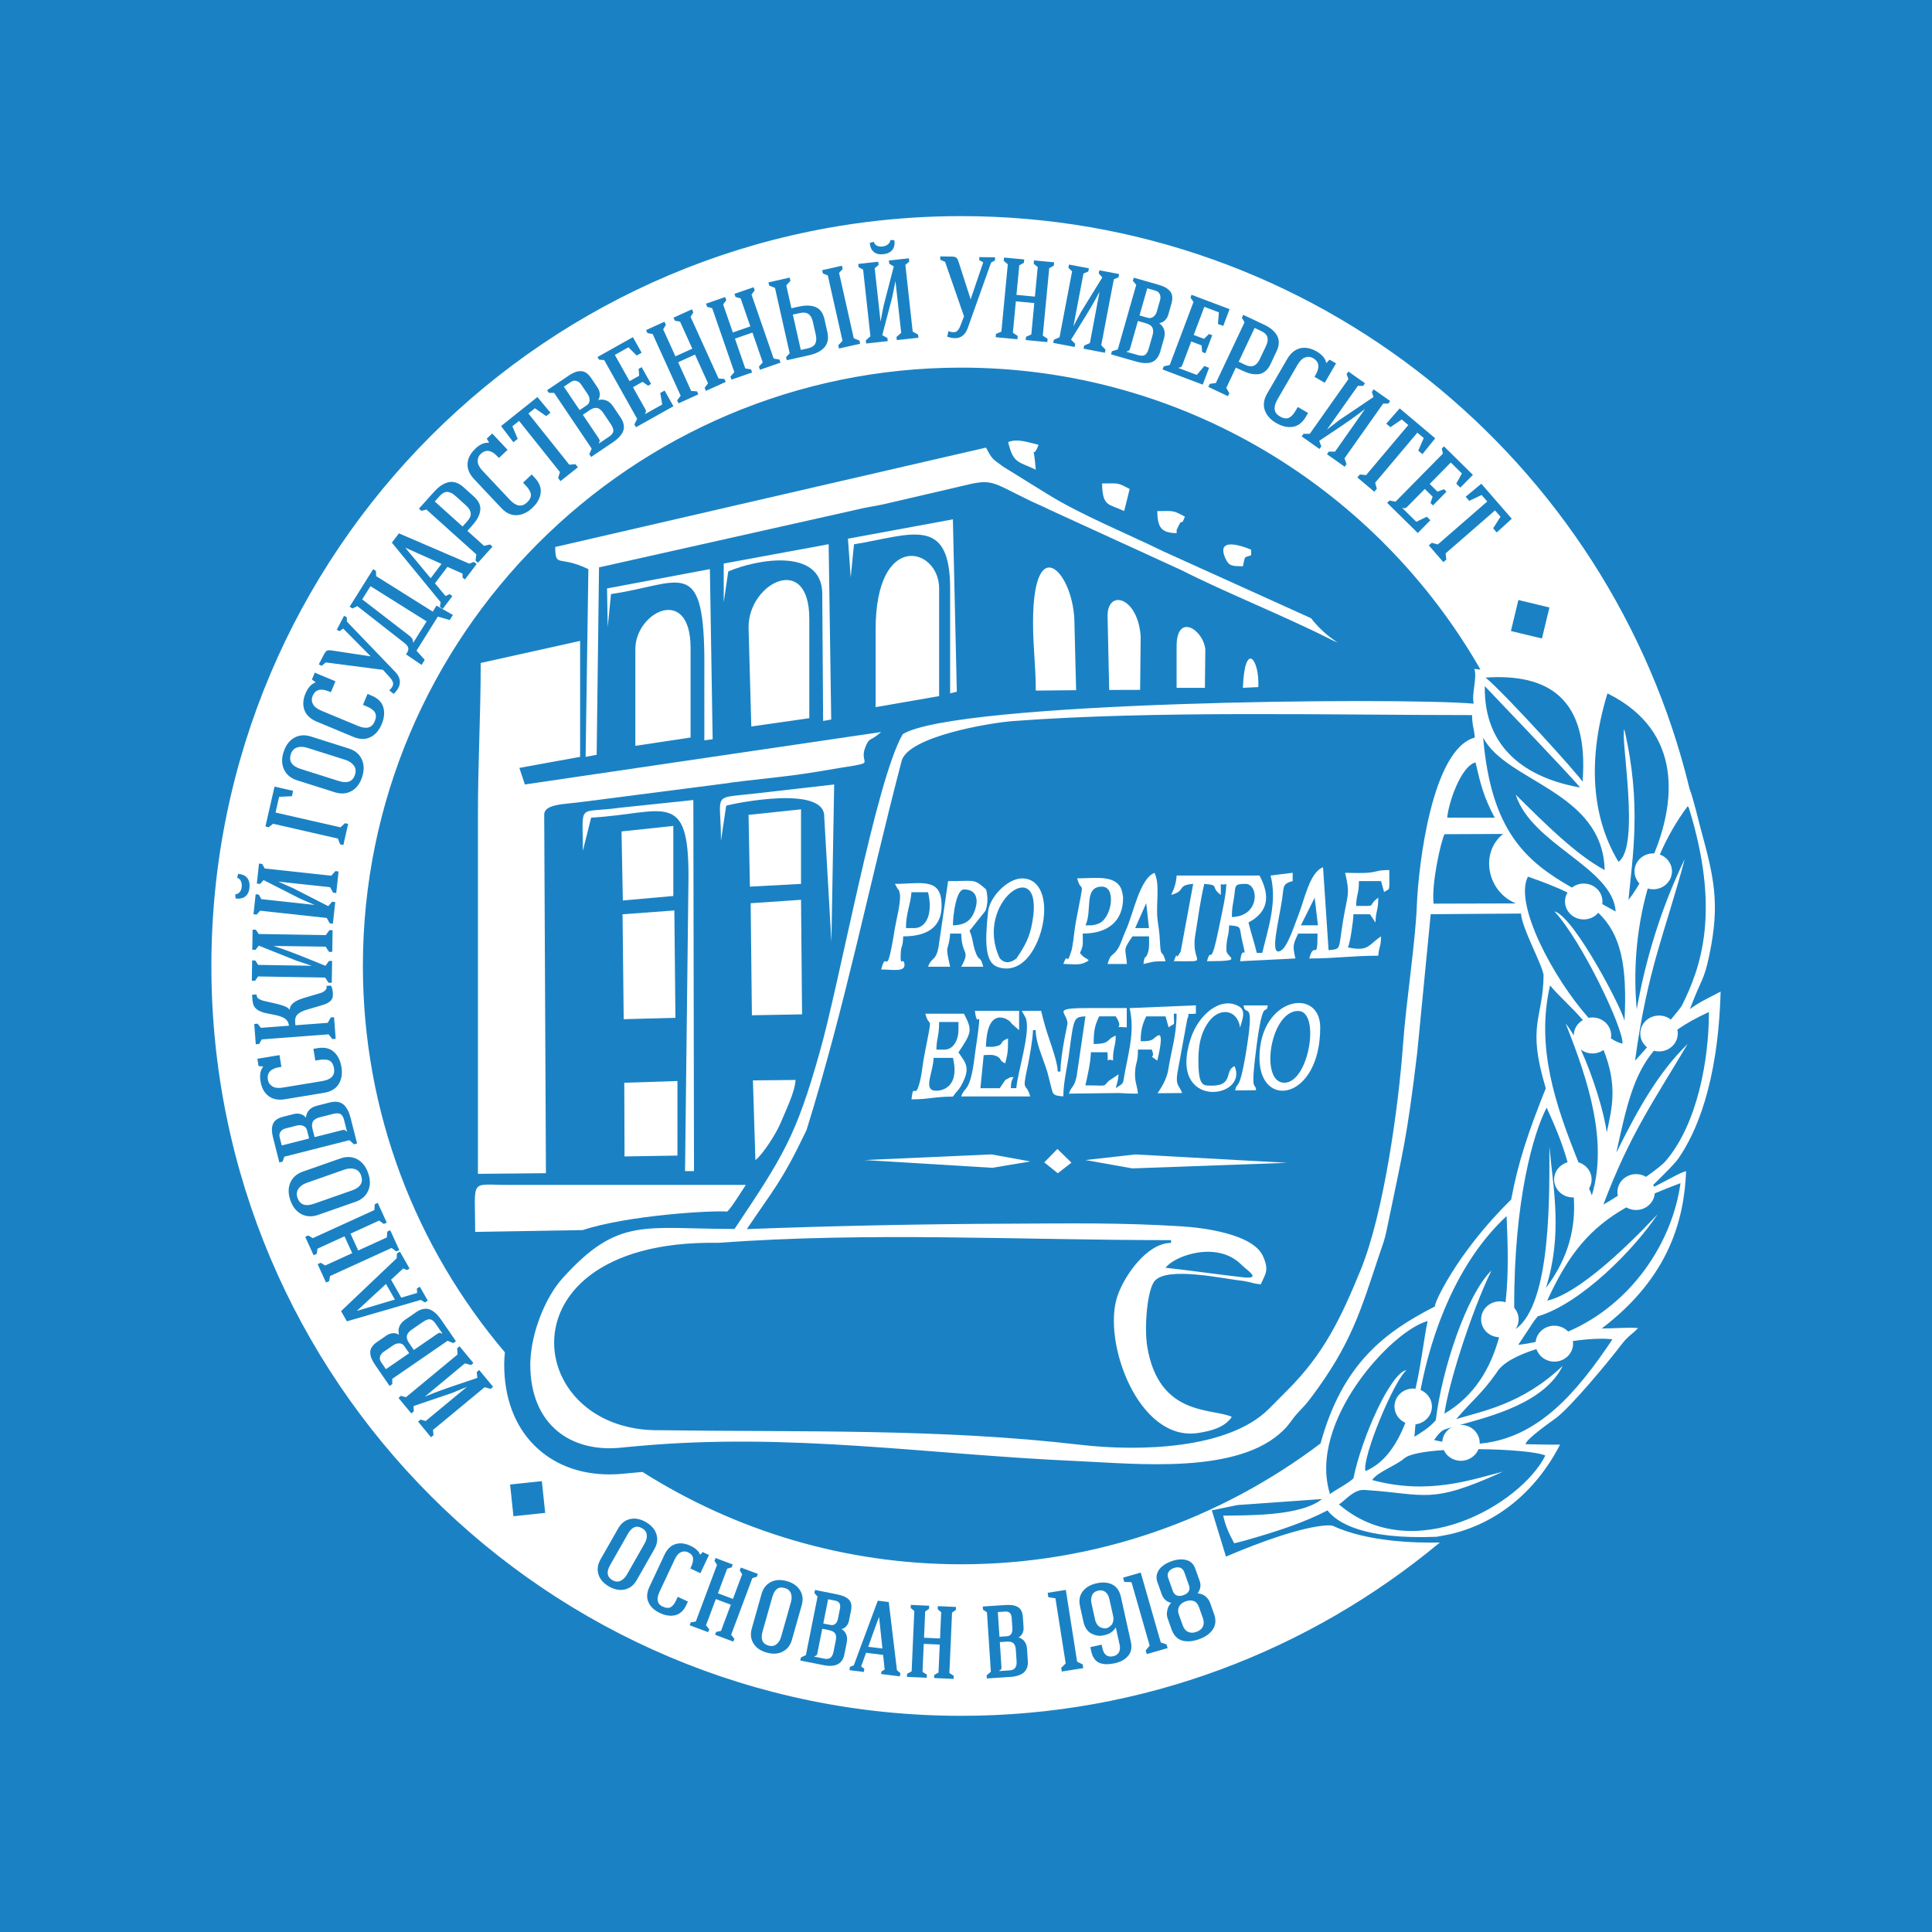 <?xml version="1.0" encoding="UTF-8"?>
<svg id="Layer_1" data-name="Layer 1" xmlns="http://www.w3.org/2000/svg" viewBox="0 0 595.28 595.28">
  <defs>
    <style>
      .cls-1, .cls-2 {
        fill: #1a82c4;
      }

      .cls-3 {
        fill: #fff;
      }

      .cls-3, .cls-2 {
        fill-rule: evenodd;
      }
    </style>
  </defs>
  <rect class="cls-1" width="595.28" height="595.28"/>
  <g>
    <path class="cls-2" d="M519.53,360.87c-1.36.11-6.78,3.33-9.9,4.79-.07-.2-.14-.4-.23-.6,2.56-2.47,7.11-6.96,7.99-8.48,4.85-7.19,11.96-22.08,12.77-51.05-4.55,2.41-6.37,3.12-9.46,5.39,3.81-10.06,4.27-8.53,5.98-16.65,3.4-16.16,1.36-24.15-2.71-39.12-.48-1.77-2.28-9.36-3.36-12.04-24.51-101.27-115.63-176.52-224.43-176.52-127.6,0-231.04,103.44-231.04,231.04s103.44,231.04,231.04,231.04c56.12,0,107.46-20.12,147.47-53.4,1.35-1.01,1.22-1.05,3.06-2.52,0,0,0,0,0,0,14.1-3.22,26.29-12.71,33.99-27.64-2.32.08-8.02-.07-10.61-.12,0-1.5,7.92-6.98,9.37-8.07,4.59-3.44,16.17-17.37,20.05-22.49,2.14-2.82,3.1-3.03,5.24-5.21-3.42-.31-6.93.12-11.21.12,20.76-15.78,25.38-33.48,26-48.46Z"/>
    <polygon class="cls-3" points="207.46 254.48 191.5 256.18 191.91 277.45 207.46 276.07 207.46 254.48"/>
    <polygon class="cls-3" points="208.11 313.6 207.78 280.53 191.82 281.7 192.17 314.03 208.11 313.6"/>
    <polygon class="cls-3" points="208.73 356.05 208.73 333.08 192.35 333.61 192.43 356.32 208.73 356.05"/>
    <path class="cls-3" d="M230.64,193.21l.85,30.63,17.87-2.56v-30.63c0-20.61-18.72-11.04-18.72,2.56Z"/>
    <path class="cls-3" d="M224.05,373.31c1.22-1,4.8-6.81,5.75-8.22h-73.18c-12.12-.02-10.21-2.23-10.21,14.47l33.12-.55c13.84-4.56,39.86-6.13,44.52-5.7Z"/>
    <path class="cls-3" d="M269.79,194.06v23.82l19.57-3.4v-33.19c0-12.6-19.57-18.04-19.57,12.76Z"/>
    <path class="cls-3" d="M253.35,182.85l.27,39.29,2.49-.44-.79-54.02-32.33,5.96v11.92l1.4-9.49c8.81-3.77,28.77-7.4,28.97,6.78Z"/>
    <path class="cls-3" d="M213.83,360.84l-.2-114.34-22.34,2.34c-13.62,1.97-11.7-2.02-11.7,13.3l2.55-10.21c22.43-1.28,30.19-9.09,29.99,18.72l-1.06,90.19h2.76Z"/>
    <path class="cls-3" d="M195.76,200.02v29.78l17.02-2.56v-27.57c.01-19.65-17.02-11.17-17.02.34Z"/>
    <path class="cls-3" d="M217.02,201.97v26.13s2.56-.32,2.56-.32l-.85-52.43-31.69,5.96.21,11.92,1.01-10.19c21.02-3.04,28.38-11.9,28.76,18.95Z"/>
    <polygon class="cls-3" points="246.81 249.37 230.64 251.07 231.06 273.19 246.81 272.34 246.81 249.37"/>
    <path class="cls-3" d="M388.06,325.95c0,16.11,18.72,12.98,18.72-9.36,0-12.62-18.72-9.38-18.72,9.36ZM395.72,333.61c-7.68,0-4.37-22.12,4.25-22.12,6.98,0,3.38,22.12-4.25,22.12Z"/>
    <path class="cls-3" d="M362.53,199.17v12.76h8.72l.13-11.85c-.65-6.15-8.85-11.41-8.85-.91Z"/>
    <path class="cls-3" d="M341.26,189.81l.5,22.78,9.53-.03.17-16.47c-.84-12.15-10.21-14.72-10.21-6.28Z"/>
    <path class="cls-3" d="M382.95,211.93l4.76-.23c.39-8.73-4.2-14.45-4.76.23Z"/>
    <path class="cls-3" d="M181.29,175.34l-.85,57.86,3.4-.64.73-57.74,79.6-17.84c2.91-.74,4.83-.9,7.81-1.55l24.16-5.62c9.86-2.46,9.03-1.42,21.13,4.41,2.3,1.11,4.02,1.77,6.39,2.97l40.27,18.44c13.51,6.88,31.73,14.12,45.92,21.3.95.48,1.66.8,2.28,1.02-3.21-2.04-5.93-4.58-8.18-7.47l-45.39-20.54c-11.17-5.46-25.61-11.35-35.87-17.73l-13.66-8.47c-3.31-2.47-3.25-2.09-5.23-5.83l-132.74,30.63c.15,6.62,1.01,2.39,10.21,6.81Z"/>
    <polygon class="cls-3" points="231.29 278.3 231.67 312.82 247.13 312.54 246.81 277.24 231.29 278.3"/>
    <path class="cls-3" d="M232.76,357.43c2.26-1.65,6.51-8.38,7.75-11.41,1.47-3.59,4.52-9.75,4.6-13.27l-13.12.14.76,24.53Z"/>
    <path class="cls-3" d="M261.27,165.99l.85,11.91,1.01-10.19c17.29-2.8,29.62-9.21,29.62,13.59v32.33l2.06-.5-1.21-53.11-32.33,5.96Z"/>
    <path class="cls-3" d="M222.14,259.05l1.61-10.8c2.75-.8,30.51-6.44,30.21,3.43l2.21,38.53.85-48.5-25.04,2.86c-12.89,1.47-9.84-.43-9.84,14.48Z"/>
    <path class="cls-3" d="M167.68,251.07c0-3.44,6.03-3.19,12.12-4.04l42.96-5.54c8.8-1.32,19.18-2.04,28.68-3.66,22.29-3.82,12.01-.89,15.49-8.33,1.1-2.35,1.05-.91,4.56-3.95l-109.77,16.16-1.7-5.11,18.72-3.4v-35.73l-30.63,6.8c0,16.57-.85,30.19-.85,46.8v110.61l20.95-.2-.53-110.41Z"/>
    <path class="cls-3" d="M318.3,191.49c-.02,8.37.84,13.31.84,21.29l12.43-.12-.51-20.31c.07-15.69-12.67-29.5-12.76-.85Z"/>
    <path class="cls-3" d="M382.1,316.59c.43-1.83,2.06-5.08-.31-6.48-5.54-3.27-12.47,2.34-14.94,9.95-7.18,22.08,18,18.61,13.54,8.44-3.45,1.4.26,6.61-8.51,5.96-1.94-.14-2.47-2.13-2.6-5.91-.18-5.1.24-9.82,3.25-13.87,3.25-4.36,8.71-3.73,9.56,1.91Z"/>
    <path class="cls-3" d="M390.61,309.79h-7.45c.46,3.84,3.39-2.52,1.06,12.55-2.33,15.07-3.07,10.42-3.64,13.64l6.43-.07c-.15-2.88-1.9,1.95.17-13.72,2.07-15.66,2.88-8.85,3.44-12.4Z"/>
    <path class="cls-3" d="M350.62,337.01c-.23-2.73-1.07-3.57-.88-6.77.19-3.25.88-2.66.88-6.85h4.25c1.44,3.48-1.7.95,1.7,3.4.05-.22,2.29-8.81.22-7.73-1.89.99-.94,1.77-5.33,1.77,0-3.55.6-5.36,1.7-7.66h5.96l.95,3.37c2.24-1.69,1.6.09,1.6-4.22h.85c0,6.72-1.6,11.13-2.52,17.05-.64,4.11-3.27,7.13-3.29,7.48l7.52-.07c-.92-2.53-2.08-2.19-1.45-6.22l3.05-16.64c1.23-2.44-1.43-1.16,2.64-1.61v-2.55l-20.42.85c1.56,6.72-.09,12.72-1.46,19.81-.75,3.89-.04,3.01-2.8,4.86.45-1.94.66-1.95.85-4.26l-3.06,2.05c-1.81,1.91-.23,1.35-7.16,1.35.62-2.64,1.64-7.19,1.7-10.21h5.11c.38,4.45-.81,1.54,1.7,2.55,0-4.28.76-3.81.85-7.66-3.07,1.11-1.37,2.56-6.81,2.56,0-4.18.39-5.77,1.7-8.51h5.1c3.06,4.57-1.78,2.95,3.4,3.4v-5.96c-3.4,0-6.81.01-10.21,0-13.82-.05-8.1,1.03-8.05,4.82,0,.12-.97,4.85-.97,4.87-.54,3.04-1.19,7.06-1.19,9.88h-.85c0-2.49-1.79-7.55-2.44-9.47-1.1-3.24-1.87-5.82-2.67-9.24h-5.96l1.23,2.23c1.59,4.23-2.51,16.59-2.92,21.6h-1.7c.19-2.34.08-1.85.85-3.4-1.3.14-.47-.23-1.43.28l-1.1.6c-.09.07-1.56,2.29-1.72,2.53h-5.96l1.01-10.19c1.14-.02,2.62-.25,3.82.25,1.93.81.77,1.45,2.83,2.28.76-3.25.85-3.39.85-7.66-3.25,1.18-.68,1.85-4.28,2.53-.42.08-2.03.02-2.52.02.28-12.67,6.77-8.6,7.58-7.59.08.1.26.38.36.49l2.27,1.99v-5.96h-13.61c.68,6.21,1.89-1.35,1.03,6.01-.42,3.5-.65,4.28-1.05,7.58-1.42,11.74-3.01,9.43-4.23,12.79h21.28c-1.27-4.76-2.66-.63-.78-9.29.49-2.29,1.63-8.59,1.63-11.14h.85c0,3.72,1.96,7.97,3.09,11.37.8,2.4.79,2.8,1.46,5.34.83,3.12.47,3.42,3.96,3.71,0-4.32,1.2-8.92,1.81-13.51,1.45-11,1.43-10.87,5-11.17l-2.72,18.56c-.87,3.69-1.42,2.6-2.39,5.27l15.52-.19c2.05.15,3.67.19,5.75.19Z"/>
    <polygon class="cls-3" points="266.38 357.43 305.75 359.82 317.44 357.86 305.51 355.69 266.38 357.43"/>
    <polygon class="cls-3" points="349.79 355.7 334.45 357.43 348.88 360 396.57 358.28 349.79 355.7"/>
    <path class="cls-3" d="M334.18,296.65c2.63-1.3.4-.52-1.43-3.04,1.14-2.31.85-2.72.85-5.96,7.96,0,12.48-4.01,12.44-11.08,0-.3-.28-2.22-.76-3.1-2.11-3.92-8-2.84-13.39-2.84,1.48,5.54,2.48-1.79-.37,13.24-.45,2.36-.76,5.91-1.06,7.44-.06.29-.2,1.16-.28,1.43-1.77,5.91-.94-.17-2.54,4.26,1.98,0,4.79.5,6.54-.37ZM339.56,273.19c4.54,0,3,10.07-1.29,11.47-1.95.63-1.68.39-3.82.44,2.21-4.61-.67-11.92,5.11-11.92Z"/>
    <path class="cls-3" d="M367.64,272.34l-3.85,20.82c-2.05,3.78-.58-1.2-2.1,3,11.77,0,5.14.9,6.57-7.87,1-6.14,1.52-10.54,2.79-15.95,5.05.42,1.65.87,5.1,3.4.11-5.16-.55-2.5,1.7-3.4-.08,3.64-1.3,8.64-2.05,12.41-3.03,15.06-2.5,6.17-3.9,11.41,12.07,0,5.96-.95,5.96-3.4,0-4.28.76-3.81.85-7.65,4.16.34,3.03.49,3.99,4.61,1.76,7.59.08.37-.58,6.45l17.02-.85c-.88-3.79-.8-4.21.85-7.66h5.96c0,9.25-.97,1.75-2.55,7.66,8.28,0,13.12-.85,21.27-.85.28-3.31.77-2.22.85-5.96-3.98,2.67-3.78,4.76-10.21,3.4.7-1.47,1.65-7.98,1.7-10.21h5.1l1.7,2.55c.08-3.85.85-3.38.85-7.66-3.74,2.74.28,2.55-6.81,2.55.08-3.85.85-3.38.85-7.66h6.81l.95,3.37c1.94-1.4,1.6.5,1.6-6.77-3.76,0-3.41.47-6.03.77-2.19.26-5.29.08-7.58.08,1.62,6.77.71,6.66-.62,14.69-1.5,9.04-.43,8.8-4.48,9.13l-1.7-25.53c-4.13,1.5-5.75,10.11-7.54,14.58-1.13,2.8-3.25,9.68-5.31,11.01-3.96,2.57-.7-9.09.28-16.05.51-3.63.03-4.44,3.21-5.29v-2.55l-6.81.85c2.17,8.19-.92,16.81-2.55,23.82h-1.7c-.73-3.14-1.77-6.02-2.55-9.36,6.28-3.32,6.67-8.3,3.4-14.46h-25.53c-.22,2.61-.8,4.09-1.7,5.96,4.81-1.28,1.48-2.96,6.81-3.4ZM405.07,276.6l1.01,8.49-5.26.02,4.25-8.51ZM380.24,276.44c.54-3.45-.21-4.1,3.56-4.1,4.05,0,4.56,10.01-4.25,10.21,0-2.85.37-3.99.69-6.11Z"/>
    <path class="cls-3" d="M341.26,297.02h5.96c-.44-5.25-1.31-4.01,1.7-8.51h5.11c0,1.65.18,3.3-.28,4.84-.78,2.64-1.07.37-1.43,3.68,3-.7,2.8-.85,6.81-.85-1.11-4.16-1.46-.55-1.73-5.93-.18-3.73-.44-4.27-.74-6.91-.58-4.94.84-10.69-.93-14.39-4.54,1.65-6.56,12.73-8.8,17.58-.86,1.87-1.49,4.03-2.26,5.4-1.63,2.88-2.44,1.48-3.41,5.11ZM353.17,278.3l.85,7.66h-4.26l3.4-7.66Z"/>
    <path class="cls-3" d="M278.62,296.73c-.44-1.85-1.42,1.76-1.04-3.7.1-1.45.64-1.43.71-4.52,7.03,0,12.51-2.56,11.77-10.92-.64-7.2-6.76-5.25-14.32-5.25l.62,1.11c.79,1.56.35-.28.85,1.72.56,2.23-1.11,8.54-1.47,10.78-2.85,17.71-2.34,5.61-4.25,12.76,3.58,0,7.83,1,7.13-1.99ZM280.84,274.9h5.11c1.56,6.51-.48,11.06-4.25,11.06h-2.56c0-4.64,1.37-7.03,1.7-11.06Z"/>
    <path class="cls-3" d="M307.22,297.87c3.56,1.38,8.03.36,11.37-5.64,4.84-8.68,4.46-21.58-3.71-21.58-4.39,0-10.21,5.82-10.48,10.68-1.02,9.44-.73,15.17,2.83,16.55ZM318.1,284.04c-.89,5.02-2.43,7.57-4.92,11.28-1.81,1.4-3.53,1.67-5.11,0-8.31-17.31,13.89-32.98,10.02-11.28Z"/>
    <path class="cls-3" d="M297.01,312.34h-11.91c1.45,5.44,2.49-1.65-.37,13.25-.5,2.61-.71,5.25-1.21,7.31-1.62,6.77-2.04-.04-2.68,5.83,5.4,0,7.11-.85,12.77-.85,1.08-1.61,1.67-1.83,2.55-3.41,3.18-5.65,1.17-7.19-.85-10.21,4.02-6,4.41-6.79,1.7-11.91ZM287.67,335.99c-3.04-.64-.11-5.87-.01-10.04h5.96c2.26,9.42-3.9,10.47-5.94,10.04ZM295.31,317.44c0,2.87-1.5,5.96-4.25,5.96h-2.55c.08-3.75.85-3.98.85-8.51h5.96v2.55Z"/>
    <path class="cls-3" d="M285.95,297.87h6.81c-1.77-7.6-.51-4.07,0-10.21h3.4c.15,6.64,2.76,4.96.32,9.64-.06.12-.24.37-.32.57h6.81c-1.05-3.93-1.29-1.08-2.59-5.07-.72-2.23-.64-3.85-1.66-6l4.91-6.16c.76-2.09.8-4.29.2-6.6-3.87-3.35-2.96-2.56-11.7-2.56l-2.94,20.24c-.87,4.64-2.1,3.01-3.23,6.13ZM297.01,274.05c3.92,0,4.42,3.08,3.51,5.97-1.04,3.29-2.73,4.99-6.91,5.09,0-3.01.98-11.06,3.4-11.06Z"/>
    <path class="cls-3" d="M126.34,196.05c.12.1.28.26.46.47s.31.42.37.65c.06.22.09.48.09.77l.09.06,4.1-6.54-17.3-10.85-2.55,4.06,14.07,10.85c.32.25.54.42.66.52Z"/>
    <path class="cls-3" d="M108.4,366.81c2.66-.93,3.61-2.46,2.87-4.59-.37-1.06-1.03-1.73-1.98-2.02-.95-.29-2-.23-3.15.17l-11.6,4.07c-1.17.41-2.04,1.02-2.59,1.84-.55.81-.65,1.75-.28,2.81.75,2.13,2.45,2.73,5.12,1.79l11.6-4.07Z"/>
    <polygon class="cls-3" points="136.04 173.75 124.92 168.77 124.93 168.82 132.69 178.16 136.04 173.75"/>
    <polygon class="cls-3" points="118.93 395.61 109.99 403.86 110.03 403.88 121.67 400.41 118.93 395.61"/>
    <path class="cls-3" d="M184.47,135.07c.19.28.29.52.3.72.01.2-.07.42-.26.67l.1.14,2.98-2.01c.85-.57,1.31-1.14,1.38-1.72s-.18-1.3-.77-2.18l-2.32-3.45c-.59-.87-1.21-1.38-1.87-1.53s-1.43.07-2.32.67l-2.11,1.42,4.89,7.26Z"/>
    <path class="cls-3" d="M93.42,346.9c-.61-.24-1.26-.27-1.94-.1l-3.44.87c-.69.17-1.22.51-1.58,1s-.46,1.06-.29,1.73l.64,2.53,8.43-2.14-.64-2.53c-.17-.67-.56-1.12-1.17-1.36Z"/>
    <path class="cls-3" d="M144.03,160.54c.77-.85,1.1-1.67,1-2.46-.09-.79-.57-1.57-1.44-2.34l-3.28-2.95c-.87-.78-1.7-1.19-2.48-1.22-.79-.03-1.57.39-2.34,1.25l-1.53,1.7,8.56,7.7,1.51-1.67Z"/>
    <path class="cls-3" d="M180.77,124.89c.57-.38.87-.9.88-1.56.02-.66-.17-1.28-.56-1.86l-1.99-2.95c-.4-.59-.89-.98-1.47-1.15-.58-.17-1.16-.07-1.73.31l-2.17,1.46,4.86,7.21,2.17-1.46Z"/>
    <path class="cls-3" d="M347.86,108c-.15.14-.37.22-.67.24l-.05.17,3.45.99c.98.28,1.71.26,2.2-.05.49-.32.88-.98,1.17-2l1.14-3.99c.29-1.01.27-1.81-.04-2.42-.31-.6-.98-1.05-2-1.34l-2.45-.7-2.4,8.43c-.09.32-.21.55-.36.69Z"/>
    <path class="cls-3" d="M355.38,97.59c.52-.41.87-.95,1.06-1.63l.98-3.42c.2-.69.17-1.31-.07-1.87-.24-.56-.69-.93-1.35-1.12l-2.51-.72-2.39,8.36,2.51.72c.66.19,1.25.08,1.77-.33Z"/>
    <path class="cls-3" d="M383.7,112.42c1.03.49,1.92.58,2.64.26.73-.32,1.34-1,1.83-2.05l1.89-3.99c.5-1.06.65-1.97.45-2.73-.2-.76-.82-1.39-1.87-1.88l-2.07-.98-4.92,10.41,2.04.96Z"/>
    <path class="cls-3" d="M92.62,236.92l11.72,3.71c2.68.85,4.37.2,5.05-1.96.34-1.07.22-2.01-.37-2.8-.59-.8-1.46-1.38-2.62-1.75l-11.72-3.71c-1.18-.37-2.24-.4-3.17-.09-.93.32-1.57,1.01-1.91,2.08-.68,2.15.33,3.66,3.02,4.51Z"/>
    <path class="cls-3" d="M248.96,107.32c1.13-.25,1.87-.73,2.23-1.43.36-.7.41-1.62.16-2.76l-.89-3.97c-.25-1.13-.7-1.93-1.34-2.39-.64-.47-1.52-.57-2.63-.32l-2.2.49,2.45,10.88,2.23-.5Z"/>
    <path class="cls-3" d="M104.88,343.23c-.52-.26-1.29-.27-2.32,0l-4.03,1.02c-1.02.26-1.7.67-2.07,1.24s-.42,1.37-.16,2.4l.63,2.47,8.49-2.15c.32-.08.58-.09.77-.04.19.06.37.21.54.47l.17-.04-.88-3.48c-.25-.99-.64-1.61-1.15-1.88Z"/>
    <path class="cls-3" d="M267.52,507.41l4.37.53-1.04-9.77c-.91,2.42-2.01,5.48-3.33,9.24Z"/>
    <path class="cls-3" d="M310.2,504.16c.63-.04,1.09-.28,1.37-.72.29-.44.41-1.02.36-1.73l-.21-3.19c-.09-1.4-.77-2.06-2.02-1.97l-2.25.15.5,7.61,2.25-.15Z"/>
    <path class="cls-3" d="M255.49,502.28l-2.14-.43-1.5,7.54c-.06.3-.15.52-.28.65-.13.13-.33.21-.62.24l-.03.17,3.1.62c.75.15,1.36.06,1.82-.27s.78-.93.97-1.81l.71-3.57c.18-.91.12-1.61-.19-2.1s-.92-.84-1.84-1.02Z"/>
    <path class="cls-3" d="M312.28,506.32c-.42-.4-1.1-.57-2.04-.51l-2.18.14.5,7.67c.02.31-.01.54-.1.7-.09.16-.27.29-.53.39v.17s3.16-.21,3.16-.21c.77-.05,1.33-.3,1.68-.74s.51-1.11.46-2l-.24-3.64c-.06-.92-.31-1.59-.73-1.99Z"/>
    <path class="cls-3" d="M257.37,493.19l-2.21-.44-1.49,7.48,2.21.44c.62.12,1.12,0,1.51-.34s.66-.88.8-1.58l.62-3.13c.27-1.37-.21-2.18-1.44-2.43Z"/>
    <path class="cls-3" d="M369.44,495.2c-.35-.97-.88-1.6-1.61-1.88-.73-.29-1.57-.26-2.53.08-.92.33-1.59.86-1.98,1.58s-.43,1.54-.11,2.43l1.2,3.37c.36,1.02.92,1.7,1.67,2.03.75.34,1.59.34,2.53,0,1.03-.37,1.71-.93,2.04-1.68.32-.75.32-1.61-.02-2.57l-1.2-3.37Z"/>
    <path class="cls-3" d="M241.82,489.3c-.97-.28-1.77-.18-2.4.27-.63.46-1.11,1.29-1.45,2.48l-3.01,10.63c-.67,2.37-.06,3.82,1.84,4.36.93.26,1.74.13,2.42-.4.68-.53,1.17-1.31,1.46-2.34l3.01-10.63c.3-1.05.29-1.97-.01-2.77-.3-.8-.92-1.33-1.86-1.59Z"/>
    <path class="cls-3" d="M519.53,360.87c-1.36.11-6.78,3.33-9.9,4.79-.07-.2-.14-.4-.23-.6,2.56-2.47,7.11-6.96,7.99-8.48,4.85-7.19,11.97-22.08,12.76-51.05-4.55,2.41-6.37,3.12-9.46,5.39,3.81-10.06,4.27-8.53,5.98-16.65,3.4-16.16,1.36-24.15-2.71-39.12-.48-1.77-2.28-9.36-3.36-12.04-24.51-101.27-115.63-176.52-224.43-176.52-127.6,0-231.04,103.44-231.04,231.04s103.44,231.04,231.04,231.04c56.12,0,107.46-20.12,147.47-53.4-6.94.16-22.36-.13-33.08-5.19,0,0-6.61-1.61-32.82,9.53l-4.36-14.25,7.88-1.63,26.08-1.85c-6.69,5.42-23.41,4.97-30.46,5.12.85,3.65,1.87,5.6,3.4,8.51,2.66-.62,4.59-1.19,7.35-2.01,6.97-2.07,14.72-4.63,21.39-8.12,2.91,3.75,11.01,9.03,33.58,8.13,0,0,2-.33,4.09-.77,0,0,0,0,0,0,14.1-3.22,26.29-12.71,33.99-27.64-2.32.08-8.02-.07-10.61-.12,0-1.5,7.92-6.98,9.37-8.07,4.59-3.44,16.17-17.37,20.05-22.49,2.14-2.82,3.1-3.03,5.24-5.21-3.42-.31-6.93.12-11.21.12,20.76-15.78,25.38-33.48,26-48.46ZM526.55,311.81c0,14.66-3.53,34.47-13.33,45.91-.87,1.04-3.23,2.88-6.04,4.88-.89-.53-1.94-.84-3.06-.84-3.19,0-5.77,2.47-5.77,5.53,0,.4.04.79.13,1.16-1.98,1.26-3.61,2.25-4.46,2.69,8.26-21.79,15.32-31.53,25.94-49.44-8.74,8.52-14.96,19.35-21.96,33.48,3.13-14.25,5.24-23.85,11.58-31.43.51.14,1.05.21,1.6.21,3.19,0,5.77-2.48,5.77-5.53,0-.41-.04-.81-.13-1.19,2.72-1.89,5.92-3.68,9.73-5.43ZM486.35,358.12c-7.02-17.45-13.21-35.37-8.75-54.5,2.75,3.35,6.17,6.15,10.11,10.68-1.68.96-2.82,2.73-2.82,4.75v.02c-.85-1.5-1.69-2.76-2.48-3.67,7.29,18.2,12.96,36.7,8.07,52.89-.28-.71-.57-1.41-.85-2.12.49-.81.77-1.76.77-2.77,0-2.48-1.7-4.58-4.05-5.28ZM477.4,353.18c-.05,13.81.78,48.48-10.41,56.32.58-.86.92-1.89.92-2.99,0-1.36-.51-2.6-1.36-3.56-.1-33.48,6.03-54.12,10-61.67,2.44,5.33,4.84,10.97,6.45,16.83-2.4.68-4.15,2.8-4.15,5.31,0,3.05,2.59,5.53,5.77,5.53.1,0,.2,0,.29,0,.62,9.04-1.45,18.43-8.58,27.88,5.22-16.71,2.23-30.53,1.06-43.63ZM191.32,439.09c-1.53-.46-2.98-1.01-4.36-1.64-.03-.02-.07-.03-.11-.05-2.74-1.27-5.16-2.86-7.24-4.7-.05-.05-.11-.09-.16-.14-2.06-1.85-3.78-3.93-5.13-6.18-.03-.04-.05-.09-.08-.13-2.03-3.42-3.22-7.21-3.46-11.09h0c-.97-15.75,13.67-32.85,50.48-32.22,46.73-3.43,92.72-.83,139.56-.83v.85c-7.32,0-14.29,9.88-16.51,16.34-4.8,13.97,6.4,45.02,24.82,42.23,4.23-.64,8.29-1.8,10.41-4.96-5.8-2.78-22.42.08-26.05-21.6-.98-5.86-.04-17.71,2.33-20.34,4.05-4.51,21.15-.59,27.53.09,3.55.68,2.43.72,5.11,1,1.41-3.23,2.68-4.31.66-8.72-3.12-6.83-18.4-8.72-24.91-9.13-19.2-1.22-34.89-.9-53.57-.83-25.68.09-54.84.68-80.53,1.67,8.03-11.99,10.69-14.38,18.39-30.51,11.99-38.51,19.04-74.51,29.31-113.75,1.94-7.44,26.74-11.71,34.51-12.29,43.56-3.25,97.41-1.83,141.24-1.83.09,3.74.57,3.62.85,6.92-13.11,3.5-17.38,39.06-17.87,51.9-.42,11.08-3.34,29.94-4.24,42.56-1.42,19.85-6.05,52.43-13.03,69.5-6.05,14.8-11.36,25.91-22.51,37.05-2.19,2.19-3.73,3.79-5.94,5.97-12.37,12.2-39.41,13.1-58.17,10.91-43.06-5.03-86.29-3.86-129.63-4.47-4.29.05-8.2-.53-11.73-1.59ZM382.34,389.53c2.25,2.2,6.23,4.49,1.04,4.07-8.07-.9-16.11-2.1-24.25-2.98,2.75-3.75,15.85-8.34,23.21-1.09ZM454.63,234.9c1.64,7.03,2.49,10.57,5.92,17.06l-14.64-.04c.35-4.32,4.13-15.79,8.72-17.02ZM445.06,257.03l18.08-.08c-7.29,5.79-4.93,17.84,3.95,21.41l-25.37.07c-.72-6.03,2.19-19,3.34-21.39ZM456.98,227.25c7.05,13.7,36.9,16.56,37.44,40.84-8.96-4.87-18.27-14.2-27.4-23.24,4.92,15.4,29.87,22.43,30.8,36-1.4-.79-2.78-1.55-4.14-2.28.04-.26.06-.53.06-.8,0-3.06-2.58-5.53-5.77-5.53-1.38,0-2.64.47-3.64,1.24-14.15-8.05-24.92-17.41-27.35-46.23ZM457.49,211.41c4.13,4.39,25.99,27.09,29.36,31.23-16.45-2.91-29.69-11.94-29.36-31.23ZM470.79,270.11c4.68,1.63,8.72,3.2,12.18,4.88-.49.81-.77,1.76-.77,2.77,0,3.05,2.58,5.53,5.77,5.53,1.81,0,3.43-.8,4.48-2.05,6.91,6.58,8.99,16.03,8.08,33.35-.39-3.1-15.56-32.31-21.57-33.77,8.52,9.24,21.36,36.25,20.94,40.72-1.05-.18-2.25-.74-3.55-1.6.05-.29.08-.6.08-.91,0-3.05-2.58-5.53-5.77-5.53-.41,0-.82.04-1.2.12-10.9-12.25-23.09-35.15-18.67-43.53ZM487.07,323.38c.99.75,2.24,1.21,3.6,1.21,1.28,0,2.45-.4,3.41-1.07,4.43,11.08,2.56,18.1.98,25.41-.75-6.02-4.24-17.38-7.99-25.55ZM520.35,248.86c9.85,31.77,3.82,49.03-2.11,60.93-.24.49-1.61,2.2-3.42,4.36-.99-.78-2.26-1.24-3.65-1.24-3.19,0-5.77,2.48-5.77,5.53,0,1.71.8,3.23,2.08,4.25-2.04,2.32-3.58,4.04-3.7,4.12,3.88-28.49,9.28-39.5,15.32-62.11-7.53,15.49-12.25,31.76-14.79,46.29-1.02-10.65-.4-24.03,3.38-37.23.54.16,1.11.24,1.7.24,3.19,0,5.77-2.48,5.77-5.53,0-2.37-1.56-4.39-3.74-5.18,2.25-5.19,5.07-10.21,8.58-14.88.12.15.24.3.36.45ZM495.27,213.63c23.89,11.85,20.56,34.32,14.44,49.31-.1,0-.21,0-.32,0-3.19,0-5.77,2.48-5.77,5.53,0,1.45.58,2.76,1.52,3.75-1.39,2.37-2.61,4.12-3.38,5.03,1.2-12.99,4.14-29.44-1.29-52.55-1.26,2.55,5.03,36.11-1.79,40.84-7.07-11.67-10.44-28.85-3.4-51.9ZM487.61,240.86c-.77-1.6-23.76-27.03-29.88-32.09,19.28-1.28,31.93,6.33,29.88,32.09ZM477.4,187.17l-2.3,9.56-9.56-2.3,2.3-9.56,9.56,2.3ZM465.81,159.83l-4.65,4.22-1.1-1.27,2.27-3.57-1.69-1.94-15.23,13.24.22,1.9-.91.79-4.48-5.16.91-.79,1.87.5,15.23-13.23-1.74-2-3.81,1.8-1.11-1.27,4.83-4.01,9.39,10.81ZM444.9,137.52l8.93,8.79-3.88,3.94-1.25-1.23,1.73-3.15-3.42-3.36-6.5,6.6,2.41,2.37,2.01-.74.76.75-4.17,4.24-.76-.75.65-1.96-2.41-2.37-5.45,5.54c-.21.21-.41.34-.6.39-.19.05-.42,0-.7-.12l-.12.12,4.26,4.2,3.23-1.57,1.1,1.08-3.88,3.94-9.43-9.29.71-.72,1.87.35,14.57-14.79-.32-1.59.65-.66ZM442.22,135.04l-3.94,4.89-1.29-1.08,1.69-3.88-1.97-1.66-13,15.43.51,1.85-.77.92-5.23-4.4.78-.92,1.92.2,13-15.43-2.02-1.71-3.48,2.37-1.29-1.08,4.14-4.71,10.95,9.22ZM415.49,114.49l5.09,3.6-.57.81-1.62-.03-9.53,13.49,3.87-2.97,10.46-7.05-.5-1.55.57-.82,5.07,3.58-.57.81h-1.59s-11.91,16.86-11.91,16.86l.63,1.79-.57.8-5.46-3.86.56-.8h1.93c.98-1.38,2.52-3.57,4.61-6.55,2.09-2.98,3.63-5.17,4.61-6.57-1.38,1.08-2.83,2.16-4.34,3.22-1.51,1.06-3.29,2.27-5.35,3.64-2.06,1.36-3.52,2.34-4.4,2.94l.64,1.71-.56.8-5.49-3.88.57-.8h1.93s11.91-16.86,11.91-16.86l-.57-1.52.58-.82ZM400.58,107.31c1.6-.39,3.31-.06,5.13,1,1.65.96,2.62,2.1,2.91,3.44l.1.06.94-1,1.99,1.15-3.47,5.98-3.17-1.84.34-.58c1.35-2.33,1.11-4.05-.73-5.15-.79-.46-1.62-.54-2.48-.24-.86.3-1.65,1.07-2.38,2.32l-6.13,10.58c-1.41,2.43-1.17,4.19.71,5.28,1.06.62,1.97.76,2.73.44.76-.32,1.47-1.06,2.14-2.22l.66-1.13,3.17,1.84-.67,1.16c-1.05,1.8-2.38,2.84-4,3.11-1.62.27-3.33-.12-5.14-1.16-1.79-1.04-2.97-2.36-3.53-3.97-.56-1.61-.3-3.34.77-5.19l6.13-10.57c1.05-1.8,2.37-2.9,3.97-3.29ZM383.07,97.01l6.46,3.05c.9.42,1.67.9,2.31,1.42s1.16,1.12,1.57,1.79c.4.67.61,1.42.61,2.26,0,.84-.22,1.73-.67,2.67l-1.87,3.97c-.45.96-1,1.7-1.64,2.22-.64.52-1.35.82-2.13.9s-1.57.03-2.36-.16c-.79-.19-1.66-.5-2.59-.94l-1.97-.93-2.95,6.26.94,1.63-.43.92-6.05-2.86.44-.92,1.89-.29,8.83-18.7-.83-1.38.44-.92ZM367.13,90.83l11.72,4.42-1.95,5.18-1.64-.62.3-3.58-4.49-1.69-3.27,8.67,3.17,1.19,1.54-1.49,1,.37-2.1,5.57-1-.38-.2-2.06-3.17-1.2-2.74,7.27c-.11.28-.24.48-.39.6-.16.12-.39.17-.69.17l-.06.16,5.6,2.11,2.32-2.74,1.45.55-1.95,5.18-12.38-4.67.36-.95,1.86-.44,7.32-19.42-.93-1.33.33-.87ZM349.33,85.56l7.59,2.16c.84.24,1.54.51,2.1.82.56.3,1.04.68,1.44,1.14.4.45.64,1,.72,1.65.08.65,0,1.4-.25,2.25l-.97,3.4c-.19.68-.54,1.26-1.04,1.74-.5.48-1.08.76-1.75.84,1.54,1.18,2.03,2.77,1.46,4.78l-1.14,3.98c-.22.76-.52,1.4-.89,1.91-.38.51-.8.89-1.26,1.14-.46.25-.98.41-1.58.47-.6.06-1.19.05-1.79-.03s-1.25-.22-1.95-.42l-7.69-2.2.27-.96,1.81-.57,5.68-19.9-1.04-1.23.28-.97ZM329.19,82.49l.19-.98,6.13,1.16-.19.98-1.49.64-3.09,16.22,2.29-4.3,6.61-10.74-1.1-1.21.19-.98,6.09,1.16-.19.98-1.45.65-3.87,20.29,1.31,1.37-.18.96-6.57-1.25.18-.96,1.76-.78c.32-1.68.82-4.31,1.49-7.89.67-3.58,1.16-6.21,1.48-7.89-.81,1.56-1.69,3.13-2.62,4.72-.93,1.59-2.06,3.43-3.37,5.52-1.31,2.1-2.24,3.59-2.78,4.49l1.29,1.3-.18.96-6.6-1.26.18-.96,1.76-.78,3.87-20.29-1.15-1.15ZM306.88,102.89l1.66-.71,1.98-20.77-1.25-1.03.1-1.03,6.21.59-.1,1.03-1.42.78-.87,9.1,5.68.54.87-9.1-1.25-1.03.1-1.03,6.21.59-.1,1.03-1.42.78-1.98,20.77,1.49,1-.09,1.01-6.66-.64.1-1.01,1.62-.71.92-9.67-5.68-.54-.92,9.67,1.49,1.01-.1,1.01-6.69-.64.1-1.01ZM289.73,79l3.59.06c.62.01,1.05.11,1.3.31.25.19.48.58.69,1.17l3.76,11.68,3.88-11.4-1.21-.65v-.96s4.85.08,4.85.08l-.02.96-1.2.65-7.21,20.22c-.52,1.41-1.3,2.34-2.36,2.78s-2.37.39-3.94-.17l.37-1.68c1.04.36,1.81.42,2.33.17s.97-.87,1.36-1.87l1.11-2.87-5.83-16.8-1.5-.66v-1ZM269.22,74.51c.12.48.42.86.88,1.14.47.28,1.06.38,1.78.3.73-.08,1.31-.31,1.76-.69.44-.38.67-.81.69-1.31l1.25.07c.15,1.3-.07,2.31-.68,3.03-.61.72-1.53,1.15-2.76,1.28-1.21.13-2.17-.1-2.89-.69s-1.15-1.52-1.27-2.8l1.24-.34ZM270.6,80.62l.11.99-1.2,1.05,1.8,16.41.92-4.79,3.16-12.2-1.4-.83-.11-.99,6.17-.67.11.99-1.2,1.05,2.25,20.53,1.66.92.11.98-6.65.73-.11-.97,1.45-1.27c-.19-1.69-.48-4.35-.88-7.97-.4-3.62-.7-6.28-.88-7.97l-1.01,4.97-3.06,11.69,1.58.87.11.97-6.65.73-.11-.97,1.42-1.26-2.25-20.53-1.4-.77-.11-.99,6.17-.67ZM259.41,81.88l.23,1.01-1.11,1.19,4.53,20.15,1.74.7.22.99-6.52,1.47-.22-.99,1.31-1.39-4.53-20.15-1.51-.6-.22-1.01,6.08-1.37ZM243.31,85.54l.23,1.01-1.28,1.36,1.59,7.07,2.13-.48c1-.22,1.92-.34,2.73-.35.82,0,1.59.11,2.34.36.74.25,1.37.7,1.88,1.34.51.65.88,1.49,1.11,2.53l.89,3.97c.23,1.02.25,1.93.06,2.75-.19.82-.55,1.5-1.1,2.06-.54.56-1.18,1.03-1.92,1.39s-1.59.66-2.57.88l-6.98,1.57-.22-.96,1.11-1.2-4.53-20.15-1.77-.68-.23-1.01,6.52-1.46ZM223.44,91.53l.34.97-.97,1.3,2.99,8.64,5.39-1.87-2.99-8.64-1.57-.42-.34-.97,5.9-2.04.34.97-.97,1.3,6.82,19.72,1.77.29.33.96-6.32,2.19-.33-.96,1.18-1.32-3.17-9.18-5.39,1.87,3.18,9.18,1.77.29.33.96-6.35,2.2-.33-.96,1.21-1.33-6.82-19.72-1.56-.42-.34-.98,5.9-2.04ZM204.75,99.14l.42.94-.84,1.38,3.78,8.33,5.2-2.36-3.78-8.33-1.59-.28-.43-.94,5.68-2.58.43.94-.84,1.38,8.62,19,1.79.13.42.92-6.09,2.76-.42-.92,1.05-1.42-4.01-8.84-5.19,2.36,4.01,8.84,1.8.13.42.92-6.12,2.78-.42-.92,1.08-1.44-8.62-19-1.6-.28-.43-.94,5.68-2.58ZM194.99,103.85l2.71,4.83-1.53.86-2.54-2.53-4.18,2.35,4.53,8.08,2.95-1.66-.16-2.14.93-.52,2.91,5.19-.93.52-1.7-1.18-2.95,1.66,3.8,6.78c.14.26.21.49.21.68,0,.19-.11.41-.31.64l.09.15,5.22-2.93-.61-3.54,1.35-.75,2.71,4.83-11.54,6.47-.49-.88.86-1.7-10.15-18.11-1.61-.14-.45-.81,10.93-6.13ZM175.1,115.8c.72-.49,1.38-.85,1.97-1.08.59-.24,1.2-.36,1.8-.37s1.18.16,1.73.52c.55.36,1.06.9,1.56,1.64l1.98,2.94c.4.59.62,1.23.66,1.92.04.69-.12,1.32-.48,1.88,1.9-.42,3.43.23,4.59,1.96l2.31,3.44c.44.66.74,1.29.88,1.91.15.62.17,1.18.07,1.69-.11.51-.32,1.02-.66,1.51-.34.5-.73.95-1.17,1.35s-.97.81-1.58,1.22l-6.63,4.47-.56-.83.73-1.75-11.56-17.16h-1.61s-.57-.83-.57-.83l6.55-4.41ZM165.59,122.34l4.02,4.82-1.31,1.05-3.48-2.42-2.01,1.61,12.59,15.77,1.91-.14.75.94-5.35,4.27-.75-.94.57-1.84-12.59-15.77-2.07,1.65,1.64,3.88-1.32,1.05-3.81-4.99,11.19-8.93ZM146.45,138.23c1.39-1.31,2.77-1.91,4.13-1.81l.09-.08-.69-1.19,1.68-1.58,4.74,5.03-2.67,2.51-.46-.49c-1.85-1.96-3.56-2.22-5.14-.78-.67.63-.98,1.4-.95,2.31.04.91.55,1.89,1.54,2.94l8.38,8.91c1.92,2.05,3.68,2.32,5.27.83.89-.84,1.29-1.67,1.2-2.49s-.6-1.71-1.51-2.68l-.9-.95,2.67-2.51.92.98c1.43,1.52,2.04,3.1,1.84,4.73-.2,1.63-1.06,3.16-2.58,4.59-1.51,1.42-3.12,2.17-4.82,2.24-1.7.07-3.28-.67-4.75-2.23l-8.37-8.9c-1.43-1.52-2.1-3.1-2.01-4.75.09-1.65.9-3.19,2.42-4.62ZM133.87,151.41c.67-.74,1.34-1.34,2.03-1.81s1.41-.79,2.16-.99,1.54-.18,2.34.06c.81.24,1.6.71,2.37,1.4l3.26,2.93c.79.71,1.34,1.45,1.66,2.21.31.76.4,1.53.25,2.3-.15.77-.42,1.51-.83,2.22-.4.71-.95,1.44-1.64,2.21l-1.46,1.62,5.14,4.63,1.83-.44.76.68-4.47,4.97-.76-.68.26-1.89-15.38-13.83-1.56.4-.75-.68,4.78-5.32ZM122.9,164.33l21.71,9.34,1.4-.54.86.65-3.61,4.76-.73-.55-.02-1.25-4.65-2.08-3.84,5.07,3.26,3.92,1.25-.61.85.64-2.98,3.93-.86-.65.23-1.42c-.56-.68-2.74-3.34-6.54-7.98-3.8-4.64-6.63-8.09-8.49-10.36l2.18-2.88ZM114.98,175.37l.86.54.06,1.6,17.44,10.94,1.16-1.85,5.05,2.88-.98,1.56-3.66-1.06-6.58,10.5,2.54,2.83-.98,1.56-4.81-3.26c.53-.68.78-1.28.74-1.81-.04-.53-.46-1.1-1.27-1.73l-14.44-11.3-1.52.71-.87-.54,7.25-11.56ZM99.89,201.52c.29-.55.57-.89.85-1.03.29-.14.73-.17,1.35-.09l12.13,1.84-8.47-8.56-1.13.79-.85-.44,2.23-4.29.85.44.05,1.36,14.87,15.47c1.03,1.09,1.51,2.21,1.43,3.35-.07,1.14-.71,2.29-1.91,3.45l-1.34-1.08c.78-.77,1.18-1.44,1.19-2.01,0-.57-.35-1.26-1.07-2.06l-2.07-2.27-17.63-2.28-1.26,1.05-.88-.46,1.65-3.19ZM94.15,213.63c.73-1.76,1.74-2.87,3.03-3.34l.04-.11-1.12-.8.88-2.13,6.38,2.66-1.41,3.38-.62-.26c-2.49-1.03-4.16-.57-5.01,1.39-.35.85-.33,1.68.08,2.49.4.81,1.28,1.5,2.61,2.06l11.29,4.7c2.59,1.08,4.31.62,5.15-1.4.47-1.13.5-2.05.07-2.76-.42-.71-1.25-1.32-2.48-1.83l-1.21-.5,1.41-3.38,1.24.52c1.92.8,3.13,1.99,3.61,3.56.48,1.57.32,3.32-.48,5.25-.8,1.91-1.96,3.25-3.48,4.01-1.52.76-3.27.73-5.25-.09l-11.28-4.7c-1.92-.8-3.18-1.97-3.78-3.51-.59-1.54-.49-3.28.32-5.21ZM87.39,231.71c.65-2.06,1.74-3.53,3.27-4.39s3.24-.99,5.14-.39l11.68,3.7c1.9.6,3.23,1.69,3.97,3.28.75,1.58.8,3.41.14,5.47-.65,2.04-1.74,3.49-3.27,4.35-1.53.85-3.24.98-5.12.39l-11.68-3.7c-1.89-.6-3.21-1.69-3.98-3.27-.76-1.58-.82-3.39-.17-5.44ZM84.59,242.36l5.73,1.31-.38,1.66-3.94.18-1.1,4.84,20.01,4.56,1.38-1.27.99.22-1.49,6.52-.99-.23-.69-1.78-19.97-4.56-1.35,1.07-1.01-.23,2.81-12.3ZM78.76,275.53l.99.11.77,1.4,16.42,1.78-4.48-1.93-11.23-5.72-1.11,1.19-.99-.11.67-6.17.99.11.76,1.4,20.53,2.23,1.26-1.42.98.11-.72,6.65-.97-.11-.92-1.69c-1.7-.19-4.35-.47-7.98-.86-3.62-.39-6.28-.67-7.98-.86l4.63,2.06,10.76,5.5,1.18-1.36.97.11-.72,6.65-.97-.11-.93-1.66-20.53-2.23-1.05,1.2-.99-.11.67-6.17ZM75.58,276.2c-.73.58-1.73.79-3.01.64l-.07-1.29c.5-.01.93-.22,1.3-.62s.6-.95.67-1.67c.08-.73-.02-1.35-.29-1.86-.27-.51-.65-.83-1.13-.95l.34-1.21c1.31.13,2.24.57,2.82,1.32.57.75.79,1.74.66,2.97-.13,1.21-.56,2.1-1.29,2.68ZM77.66,295.92l1,.02.89,1.36,16.52.27-4.63-1.53-11.71-4.67-1,1.29-1-.02.1-6.2,1,.02.89,1.32,20.66.34,1.12-1.53.98.02-.11,6.68h-.98s-1.07-1.61-1.07-1.61c-1.71-.03-4.38-.06-8.03-.11-3.64-.05-6.32-.09-8.02-.11,1.68.54,3.38,1.13,5.1,1.77,1.73.65,3.73,1.44,6.02,2.37,2.29.93,3.92,1.59,4.9,1.98l1.06-1.49h.98s-.11,6.73-.11,6.73l-.98-.02-1.07-1.6-20.65-.34-.93,1.33h-1s.1-6.25.1-6.25ZM78.34,315.5l1.03-.08,1.01,1.27,8.64-.65c-.05-.6-.23-1.12-.55-1.54-.32-.42-.73-.75-1.24-.99-.51-.24-1.07-.43-1.68-.59s-1.26-.29-1.94-.41c-.68-.12-1.33-.26-1.94-.4-.62-.15-1.21-.36-1.77-.64-.56-.28-1-.62-1.33-1.02-.16-.21-.3-.42-.41-.66-.11-.23-.19-.51-.25-.84-.06-.33-.1-.58-.12-.76-.02-.17-.04-.48-.07-.91-.03-.43-.04-.69-.05-.78l1.37-.1c.03.55.18.94.46,1.18.28.24.74.47,1.38.7.34.11,1.23.32,2.68.62,1.45.3,2.7.63,3.75.99,1.05.36,1.68.78,1.87,1.24h.07c.03-1.57,1.49-2.78,4.38-3.64l5.04-1.49c.64-.19,1.16-.48,1.55-.88.39-.4.52-.85.36-1.35l1.37-.1c.34.5.55,1.28.62,2.33.08,1.04-.16,1.83-.7,2.37s-1.37.98-2.47,1.3l-4.8,1.41c-1.23.35-2.16.82-2.81,1.39s-.93,1.36-.85,2.38l.08,1.05,9.96-.75.94-1.66,1.01-.07.5,6.66-1.01.08-1.18-1.46-20.6,1.56-.8,1.41-1.03.08-.47-6.22ZM80.26,333.13c-.31-1.88-.04-3.36.8-4.43l-.02-.12-1.37-.09-.37-2.27,6.82-1.12.59,3.61-.66.11c-2.66.44-3.83,1.72-3.52,3.84.15.9.61,1.59,1.39,2.07.78.48,1.88.6,3.3.36l12.07-1.99c2.77-.45,3.98-1.76,3.63-3.9-.2-1.21-.66-2.01-1.4-2.39-.73-.38-1.76-.46-3.07-.24l-1.29.21-.6-3.61,1.32-.22c2.06-.34,3.71.03,4.95,1.11s2.03,2.65,2.37,4.7c.34,2.05.06,3.8-.83,5.25-.89,1.45-2.39,2.35-4.5,2.7l-12.06,1.99c-2.06.34-3.74.01-5.06-.98-1.32-.99-2.15-2.52-2.49-4.59ZM87.05,357.92l-.98.25-1.94-7.65c-.21-.84-.33-1.58-.35-2.22-.02-.64.07-1.25.26-1.82s.55-1.06,1.07-1.45c.52-.39,1.21-.7,2.06-.92l3.43-.87c.69-.17,1.37-.16,2.03.03s1.2.55,1.61,1.09c.24-1.93,1.38-3.15,3.4-3.66l4.01-1.02c.77-.19,1.47-.26,2.1-.19.63.07,1.17.24,1.62.51.45.27.85.65,1.2,1.13.35.48.65,1,.88,1.56.23.56.43,1.19.61,1.9l1.97,7.75-.97.24-1.4-1.27-20.05,5.09-.54,1.52ZM89.48,369.85c-.72-2.04-.72-3.87-.02-5.47.71-1.61,2-2.74,3.88-3.4l11.56-4.05c1.88-.66,3.6-.58,5.15.24,1.55.82,2.68,2.25,3.39,4.29.71,2.02.71,3.83,0,5.44-.71,1.61-2,2.73-3.86,3.38l-11.56,4.05c-1.87.65-3.59.58-5.14-.23-1.56-.81-2.69-2.22-3.4-4.24ZM101.4,394.75l-.94.43-2.59-5.67.94-.43,1.39.84,8.32-3.8-2.37-5.19-8.31,3.8-.27,1.6-.94.43-2.59-5.67.94-.43,1.39.84,18.98-8.66.12-1.79.92-.42,2.78,6.08-.92.42-1.42-1.05-8.83,4.03,2.37,5.19,8.83-4.03.12-1.79.92-.42,2.79,6.11-.92.42-1.44-1.08-18.98,8.66-.27,1.6ZM105.1,403.97l17.13-16.28.06-1.49.94-.54,2.96,5.2-.79.45-1.16-.47-3.75,3.46,3.15,5.53,4.88-1.45-.07-1.39.92-.52,2.44,4.28-.94.54-1.21-.77c-.85.25-4.15,1.2-9.91,2.87-5.76,1.67-10.05,2.91-12.87,3.73l-1.79-3.14ZM120.04,427.03l-4.47-6.5c-.49-.72-.86-1.37-1.1-1.96-.24-.59-.37-1.19-.39-1.8-.02-.6.14-1.18.5-1.73.35-.55.89-1.07,1.62-1.57l2.92-2.01c.59-.4,1.22-.63,1.91-.68.69-.05,1.32.11,1.89.47-.44-1.89.2-3.43,1.91-4.61l3.41-2.35c.65-.45,1.29-.75,1.9-.9.62-.16,1.18-.18,1.7-.08s1.02.31,1.52.64c.5.33.95.72,1.36,1.16.41.44.82.97,1.24,1.57l4.53,6.58-.82.57-1.76-.71-17.05,11.73.02,1.61-.83.57ZM151.19,427.94l-1.86-.52-15.92,13.17.16,1.61-.77.64-3.98-4.81.77-.64,1.56.45,12.72-10.53-4.51,1.86-11.94,4.06.08,1.63-.77.64-3.95-4.78.77-.64,1.53.42,15.91-13.17-.14-1.89.75-.62,4.26,5.15-.75.62-1.86-.52c-1.31,1.09-3.37,2.8-6.17,5.13-2.8,2.33-4.86,4.04-6.17,5.13,1.62-.68,3.3-1.34,5.03-1.97,1.73-.63,3.77-1.33,6.12-2.11,2.35-.78,4.02-1.34,5.01-1.69l-.17-1.82.75-.62,4.28,5.18-.75.62ZM158.2,467.18l-1.03-9.78,9.78-1.03,1.03,9.78-9.78,1.03ZM192.51,489.75c-1.55.35-3.17.04-4.86-.92-1.69-.97-2.78-2.2-3.25-3.71-.48-1.51-.27-3.05.61-4.6l5.47-9.6c.88-1.55,2.1-2.51,3.64-2.87,1.54-.36,3.16-.06,4.85.91,1.69.96,2.78,2.2,3.27,3.71.49,1.51.29,3.05-.6,4.61l-5.47,9.6c-.89,1.56-2.11,2.52-3.66,2.87ZM204.22,495.03c.98.45,1.78.51,2.41.17.63-.35,1.2-1.05,1.69-2.11l.51-1.09,3.13,1.47-.53,1.12c-.8,1.7-1.92,2.73-3.37,3.08-1.44.35-3.02.13-4.73-.67-1.69-.79-2.86-1.89-3.51-3.29s-.55-2.99.27-4.75l4.66-9.94c.8-1.7,1.91-2.78,3.32-3.24,1.42-.46,2.99-.29,4.71.52,1.52.71,2.49,1.61,2.93,2.68l.07.03.72-.8,1.94.91-2.63,5.61-3.11-1.46.26-.55c.47-1.01.66-1.89.57-2.65-.1-.75-.61-1.35-1.54-1.79-.7-.33-1.43-.34-2.16-.03-.74.31-1.38,1.04-1.93,2.21l-4.68,9.97c-1.06,2.27-.73,3.81.99,4.61ZM225.96,505.81l-5.63-2.11.33-.88,1.49-.31,3.03-8.08-4.62-1.73-3.03,8.08,1.01,1.24-.34.88-5.71-2.14.33-.88,1.57-.27,6.53-17.45-.77-1.22.33-.89,5.29,1.98-.33.89-1.39.42-2.84,7.58,4.62,1.73,2.84-7.58-.74-1.21.33-.88,5.25,1.96-.33.89-1.37.42-6.53,17.45,1,1.24-.33.88ZM241.14,508.91c-1.42.71-3.07.8-4.94.27-1.87-.53-3.23-1.47-4.05-2.82-.83-1.35-1-2.89-.51-4.61l3.01-10.64c.49-1.72,1.43-2.94,2.85-3.66,1.41-.72,3.05-.82,4.93-.29,1.87.53,3.23,1.47,4.07,2.82.84,1.35,1.01,2.89.52,4.62l-3.01,10.63c-.49,1.73-1.44,2.95-2.87,3.66ZM260.9,506.09l-.73,3.66c-.59,2.95-2.75,4.04-6.48,3.3l-7.11-1.42.19-.94,1.54-.73,3.59-18.01-.97-1.11.19-.95,6.73,1.34c.85.17,1.56.37,2.13.61.57.24,1.06.55,1.48.93s.68.87.8,1.44c.12.58.11,1.26-.05,2.04l-.63,3.15c-.12.63-.39,1.17-.79,1.64-.4.47-.9.76-1.49.89,1.43.93,1.96,2.31,1.59,4.15ZM277.29,516.51l-5.8-.71.1-.8.99-.59-.48-4.52-5.25-.64-1.52,4.21.97.71-.12.98-4.43-.54.12-1.01,1.2-.49c4.37-11.82,6.83-18.46,7.39-19.91l3.38.41,2.53,21.02,1.04.87-.12,1ZM294.51,496.04l-1.17.83-.82,18.61,1.34.87-.04.95-6.01-.27.04-.94,1.32-.75.38-8.62-4.93-.22-.38,8.62,1.34.87-.04.95-6.1-.27.04-.94,1.41-.75.82-18.61-1.11-.93.04-.94,5.65.25-.04.95-1.19.83-.35,8.09,4.93.22.35-8.09-1.07-.93.04-.94,5.6.25-.04.94ZM311.3,516.68l-7.24.48-.06-.96,1.3-1.1-1.2-18.32-1.23-.82-.06-.97,6.84-.45c.86-.06,1.59-.04,2.21.04.62.08,1.17.25,1.67.52.5.27.88.66,1.15,1.18s.43,1.18.49,1.98l.21,3.21c.04.64-.07,1.24-.34,1.79-.26.55-.67.97-1.21,1.24,1.63.52,2.5,1.73,2.62,3.6l.24,3.72c.2,3-1.6,4.62-5.4,4.87ZM327.15,515.03l-.18-1.16,1.39-1.32-3.16-20.09-2.19-.34-.21-1.36,5.6-.88,3.48,22.11,1.7.83.18,1.16-6.6,1.04ZM347.61,510.17c-.92,1.13-2.28,1.9-4.09,2.3-.95.2-1.8.3-2.54.3-.74,0-1.44-.12-2.1-.36-.66-.24-1.21-.67-1.66-1.27-.45-.6-.78-1.39-.99-2.35l-.28-1.28,3.48-.77.27,1.23c.47,1.94,1.57,2.72,3.31,2.34.82-.18,1.4-.59,1.75-1.21.35-.63.42-1.42.21-2.37l-1.18-5.33c-.25.47-.59.88-1.03,1.26-.44.37-.93.66-1.48.87-.55.21-1.12.35-1.73.44-.61.08-1.21.05-1.81-.09-.59-.14-1.15-.37-1.67-.67-.52-.3-.97-.75-1.36-1.33-.39-.58-.67-1.26-.85-2.03l-1.09-4.93c-.4-1.82-.12-3.36.84-4.6.96-1.24,2.4-2.07,4.3-2.49,1.9-.42,3.52-.28,4.85.41s2.2,1.96,2.61,3.78l3.08,13.91c.37,1.69.1,3.1-.82,4.24ZM353.33,509.65l-.32-1.13,1.22-1.48-5.6-19.55-2.22-.07-.38-1.32,5.45-1.56,6.17,21.52,1.79.62.32,1.13-6.43,1.84ZM374.09,497.36c.63,1.79.5,3.34-.39,4.68-.9,1.33-2.31,2.34-4.26,3.03-.95.34-1.85.55-2.7.62-.85.07-1.65.01-2.4-.18-.75-.2-1.42-.59-2-1.18-.58-.59-1.04-1.36-1.38-2.31l-1.2-3.39c-.27-.76-.3-1.6-.09-2.54.21-.93.61-1.68,1.2-2.24-.68-.12-1.27-.41-1.77-.86-.51-.45-.88-1.01-1.12-1.68l-1.38-3.88c-.34-.95-.35-1.86-.03-2.71.31-.86.85-1.59,1.61-2.19.75-.6,1.68-1.1,2.77-1.49,1.68-.6,3.19-.72,4.55-.37,1.35.35,2.27,1.22,2.77,2.61l1.38,3.88c.45,1.28.24,2.55-.64,3.79.9.06,1.7.35,2.38.88.68.53,1.18,1.24,1.49,2.12l1.2,3.39ZM406.9,444.73c-30.86,23.32-69.16,37.25-110.74,37.25-36.08,0-69.75-10.46-98.2-28.45l-1.91.17c-1.21.11-2.41.21-3.63.34-1.55.17-3.11.25-4.62.25-9.31,0-17.33-3.1-23.18-8.96-6.08-6.08-9.28-14.72-9.27-24.97,0-1.16.08-2.4.21-3.69-27.26-32.15-43.75-73.7-43.75-119.05,0-101.65,82.7-184.35,184.35-184.35,68.42,0,128.19,37.51,159.98,93.01-.69-.02-1.32-.08-1.86-.19.91,2.88-.92,7.6-.2,10.72-23.39-2.02-159.67-.7-175.95,9.41-8.39,14.63-19.35,76.42-25.72,98.51-7.12,25.13-10.98,31.39-26.09,53.93-27.91,0-35.76-3.84-52.92,15.11-4.97,5.48-9.02,15.12-9.84,23.63-.11,1.01-.17,2-.17,2.96,0,0,0,0,0,0h0c-.02,18.65,12.52,27.36,28.17,25.66,1.74-.19,3.46-.32,5.18-.48h0c46.93-4.23,88.76,2.6,135.12,4.64,18.31.8,49.79,4.28,63.66-9.58,2.12-2.12,2.38-3.09,4.23-5.13,2.03-2.25,2.44-2.48,4.34-5.02,12.28-16.41,15.12-26.53,20.87-43.8.92-2.76,1.64-4.48,2.19-7.17,5.27-25.55,6.26-28.14,9.52-55.15l4.15-42.65,27.82-.2c.39,4.77,6.25,15.06,6.96,18.88-.13,13.81-5.29,15.14.68,34.96-5.41,13.54-8.48,22.61-10.67,34.29-17,16.61-24.29,33.02-23.41,32.89-15.45,7.88-28.55,17.61-35.3,42.2ZM461.89,412.03c-2.6,9.55-7.58,18.1-16.84,23.55,1.2-9,8.15-31.04,14.48-44.11-7.7,7.51-15.29,30.59-17.14,46.13-2.15,2.5-5.05,4.12-6.59,5.09.09-1.23.2-2.51.33-3.83,2.85-.33,5.07-2.66,5.07-5.49,0-2.28-1.44-4.24-3.51-5.09,3.44-18.12,11.42-39.58,26.52-53.59.32,7.92.72,17.32-.32,26.54-.56-.17-1.14-.26-1.76-.26-3.19,0-5.77,2.48-5.77,5.53s2.45,5.4,5.53,5.53ZM447.31,439.75c-1.65.89-2.8,2.55-2.92,4.47-.83-.15-1.67-.32-2.52-.52.58-.87,1.86-2.76,3.32-3.27.63-.22,1.34-.45,2.13-.68ZM439.89,407.05c-1.03,4.41-1.85,12.53-3.74,20.82-.24-.03-.48-.04-.72-.04-3.19,0-5.77,2.47-5.77,5.53,0,2.23,1.37,4.15,3.36,5.03-2.63,6.72-6.45,12.44-12.3,14.89-1.14-4.05,8.68-27.74,12.63-31.12-4.81.8-13.72,20.5-16.35,33.37-1.74,1.64-6.01,3.8-7.2,4.82-7-22.12,18.99-50.42,30.09-53.31ZM476.14,448.48c-7.42,14.9-40.81,34.61-63.61,15.03,1.53-.73,4.46-4.65,7.81-4.44,19.13,1.21,20.04,4.73,42.73-5.63-10.07,2.58-23.09,7.24-40.28,2.58,1.71-2.56,7.23-4.36,9.91-6.69,1.56-1.35,6.31-2.15,12.15-2.54.89,1.95,2.92,3.31,5.29,3.31s4.59-1.49,5.41-3.59c9.25.07,18.25.85,20.58,1.97ZM496.83,412.65c-10.77,16.07-22.71,30.5-40.91,32.16,0-.08,0-.16,0-.24,0-3.05-2.59-5.53-5.77-5.53-.13,0-.25,0-.37.01,9.77-2.71,26.24-6.9,31.71-18.23-12.63,12.08-25.3,14.04-32.81,16.44,5.63-6.57,7.55-7.45,12.39-14.24,1.73-3.08,6.6-5.56,12.34-7.34.74,2.24,2.92,3.86,5.51,3.86,3.19,0,5.77-2.48,5.77-5.53,0-.28-.02-.55-.06-.81,4.85-.71,9.34-.9,12.21-.53ZM483.18,410.28c-1.05-1.11-2.58-1.81-4.28-1.81-3.01,0-5.48,2.21-5.75,5.02-1.75.37-3.53.67-5.35.87,6.45-9.64,3.63-5.7,5.97-8.76,13.2-3.85,29.71-20.52,36.97-31.48-2.15,2.26-22.1,23.97-34.02,26.63,6.56-14.36,13.12-22.34,24.37-28.74.87.52,1.91.81,3.01.81,3.04,0,5.53-2.25,5.76-5.12,2.45-1.05,5.08-2.09,7.93-3.15-2.55,18.49-15.25,37.38-34.61,45.72Z"/>
    <path class="cls-3" d="M341.84,492.8c-.24-1.09-.66-1.86-1.27-2.31s-1.33-.59-2.18-.4c-.94.21-1.58.68-1.9,1.42-.33.74-.39,1.61-.16,2.62l1.09,4.93c.12.57.34,1.06.64,1.48.31.41.65.71,1.03.88.38.17.78.27,1.2.31.42.03.81-.05,1.18-.26.37-.2.69-.45.97-.77.28-.32.47-.73.56-1.25.1-.52.08-1.08-.06-1.7l-1.1-4.96Z"/>
    <path class="cls-3" d="M364.63,491.5c.77-.27,1.32-.67,1.63-1.19.32-.52.33-1.16.04-1.94l-1.39-3.92c-.26-.72-.67-1.19-1.25-1.4-.58-.21-1.24-.18-1.99.09-.74.26-1.28.66-1.61,1.19-.32.53-.36,1.15-.11,1.88l1.39,3.92c.28.78.7,1.26,1.27,1.47.57.21,1.24.17,2.02-.11Z"/>
    <path class="cls-3" d="M127.52,415.94l7.22-4.97c.27-.19.51-.29.71-.3.2-.01.42.07.67.25l.14-.1-2.04-2.96c-.58-.84-1.15-1.29-1.73-1.36-.58-.07-1.3.2-2.17.8l-3.43,2.36c-.86.59-1.36,1.22-1.51,1.88-.14.66.09,1.43.69,2.31l1.44,2.1Z"/>
    <path class="cls-3" d="M197.86,470.88c-.87-.5-1.68-.6-2.4-.31-.72.29-1.39.98-2,2.05l-5.47,9.6c-1.22,2.14-.97,3.7.74,4.67.85.48,1.66.55,2.45.19.79-.35,1.45-1,1.97-1.92l5.47-9.6c.54-.95.76-1.84.65-2.69s-.58-1.52-1.43-2Z"/>
    <path class="cls-3" d="M124.6,414.78c-.39-.57-.91-.86-1.57-.87-.66-.01-1.28.18-1.86.58l-2.93,2.01c-.59.4-.97.9-1.14,1.48-.17.58-.06,1.16.33,1.73l1.48,2.15,7.16-4.93-1.48-2.15Z"/>
    <polygon class="cls-3" points="321.75 358.15 325.93 361.5 330.13 358.23 325.8 354.01 321.75 358.15"/>
    <path class="cls-3" d="M319.14,144.71c-.83-9.92-1.17-2.09.85-7.66-3.35-.78-6.44-1.99-9.36-.85,1.57,6.73,3.23,5.98,8.51,8.51Z"/>
    <path class="cls-3" d="M346.37,157.48l1.7-6.81c-3.94-2.09-3.33-1.71-8.51-1.71.16,7.29,2,6.2,6.81,8.51Z"/>
    <path class="cls-3" d="M382.95,174.49c.8-3.45.23-2.56,2.55-3.41v-1.7s-11.42-5.08-7.92,2.69c1.12,2.48,2.21,2.34,5.36,2.41Z"/>
    <path class="cls-3" d="M362.53,164.28c.1-1.21-.18-.54.23-1.47,1.75-4.01,1,.01,2.32-3.63-3.94-2.09-3.32-1.7-8.51-1.7.11,4.91,1.08,6.7,5.96,6.8Z"/>
  </g>
</svg>